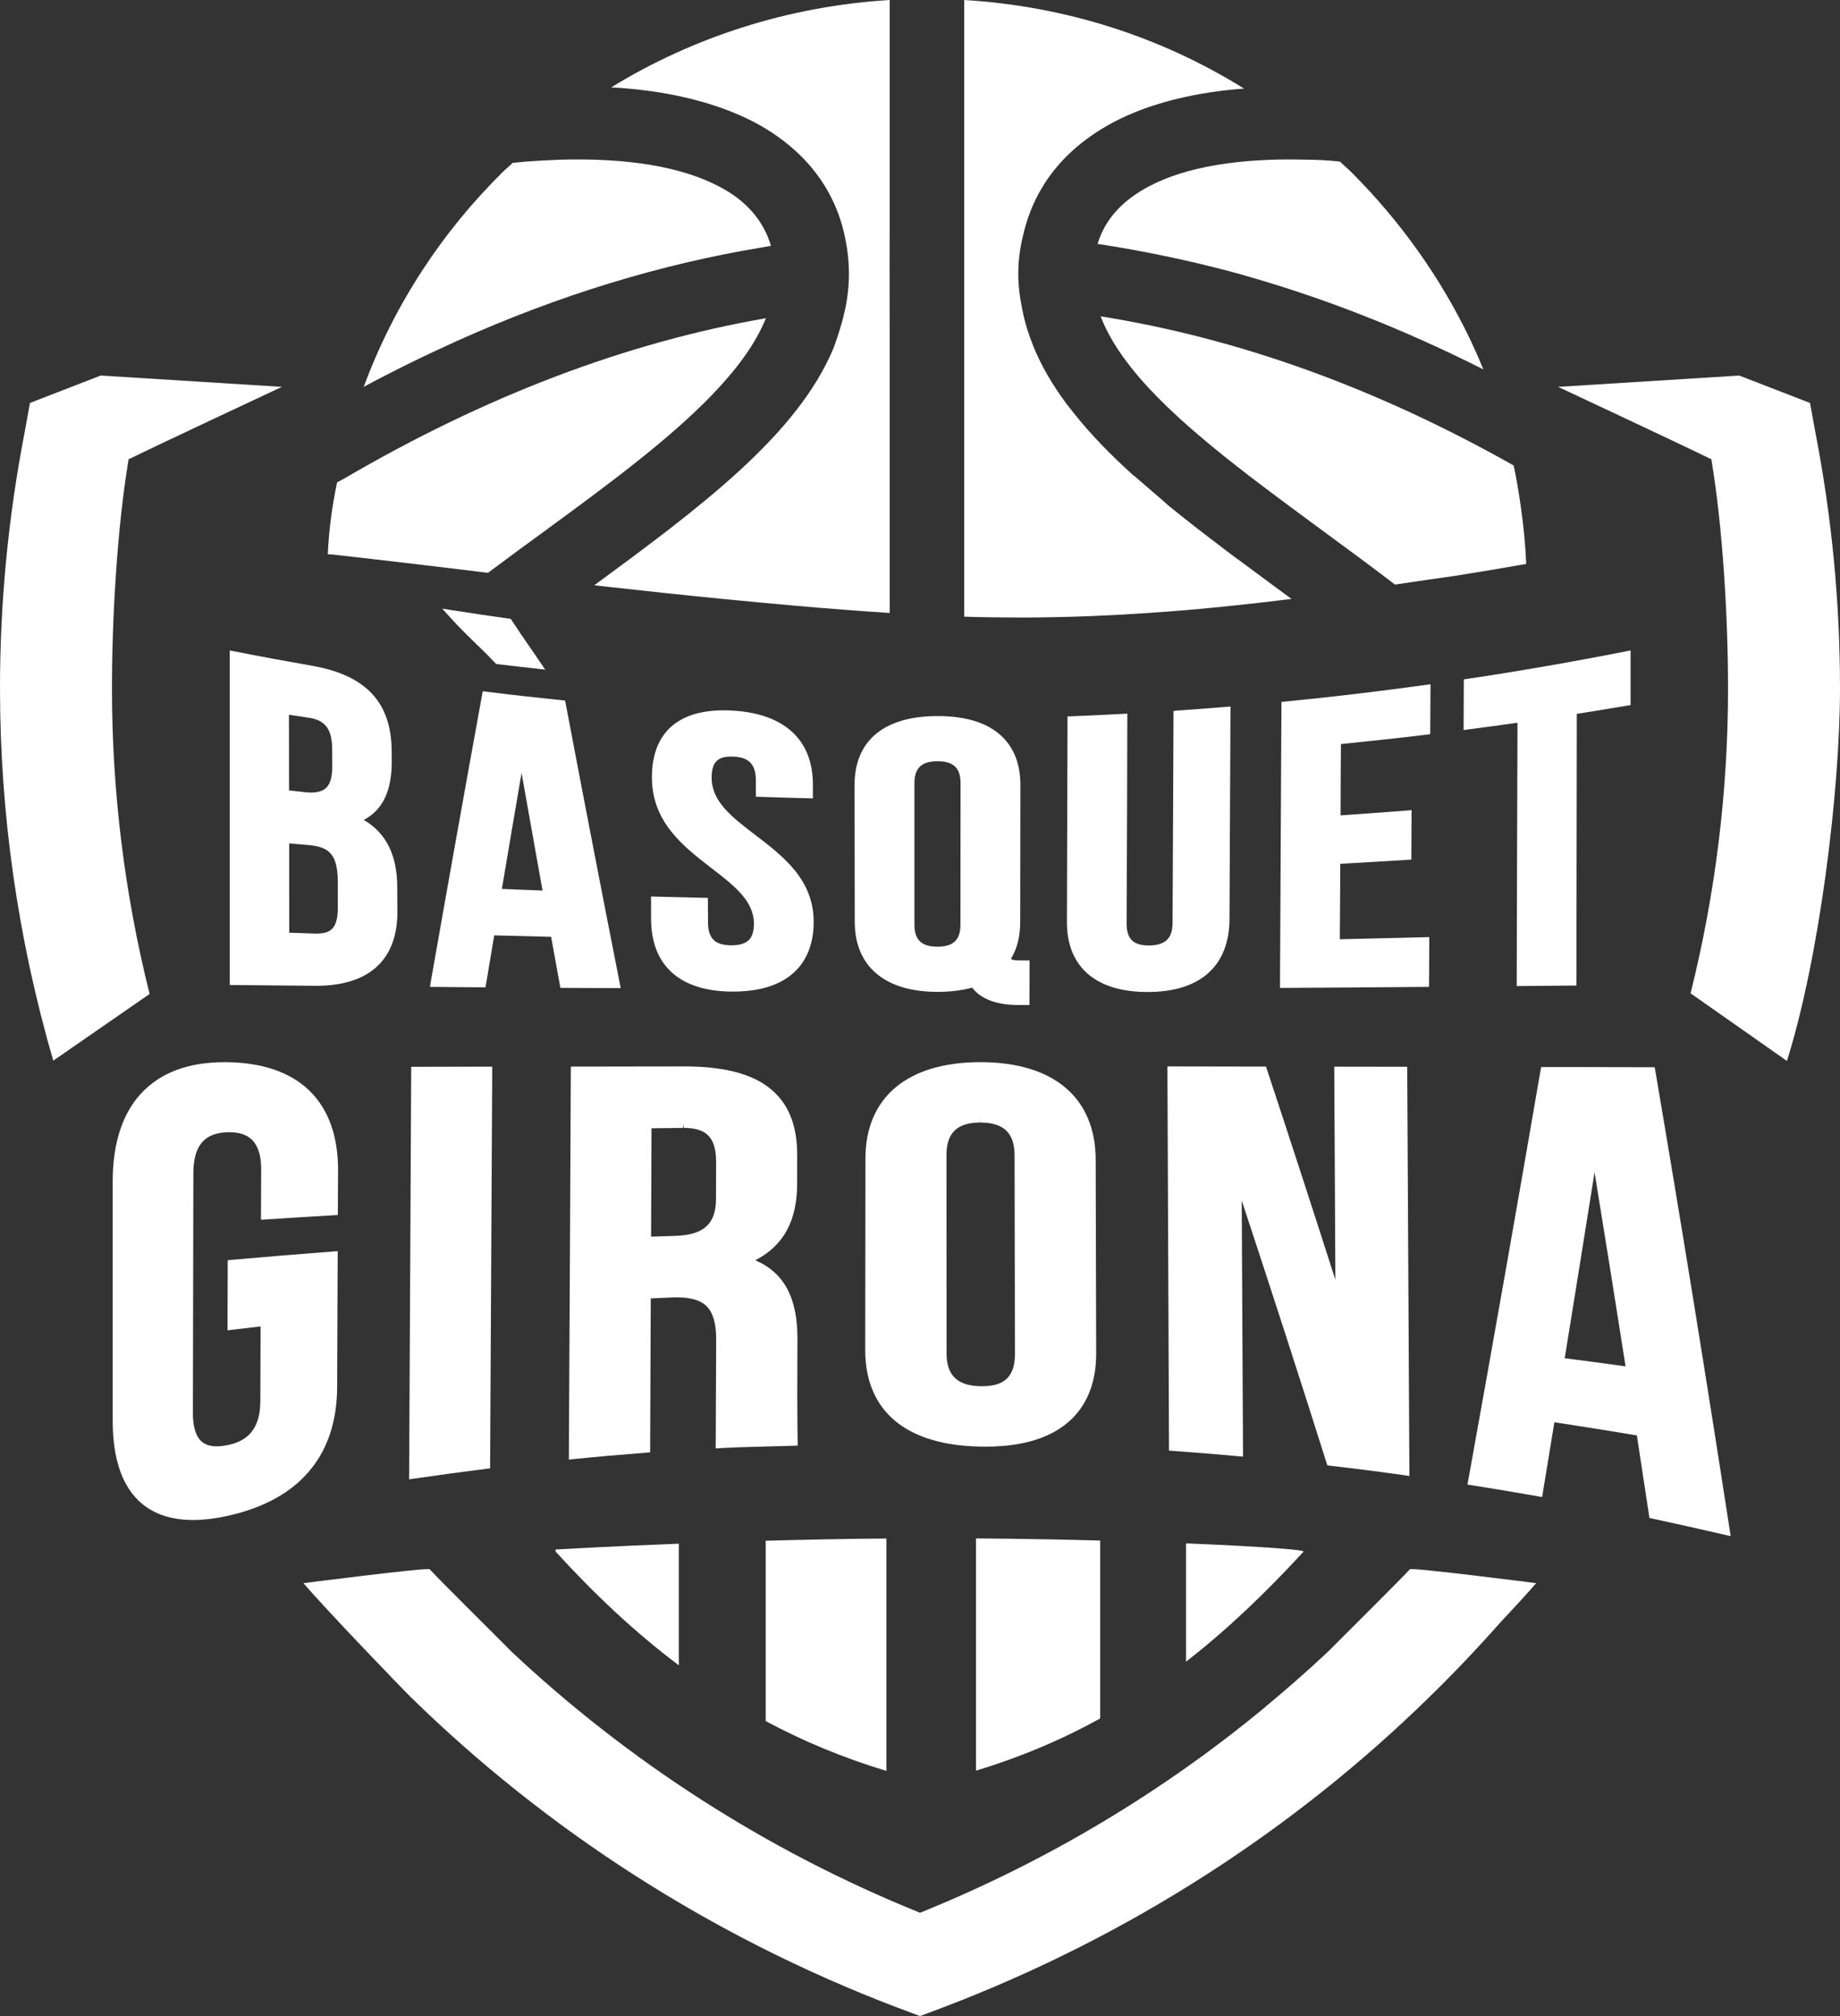<?xml version="1.0" encoding="UTF-8"?>
<svg width="84px" height="92px" viewBox="0 0 84 92" version="1.1" xmlns="http://www.w3.org/2000/svg" xmlns:xlink="http://www.w3.org/1999/xlink">
    <rect x="0" y="0" width="84" height="92" fill="#333333" stroke="none"/>
    <title>logo-footer</title>
    <g id="Export" stroke="none" stroke-width="1" fill="none" fill-rule="evenodd">
        <g id="07" transform="translate(-128, -3314)" fill="#FFFFFF">
            <g id="logo-footer" transform="translate(128, 3314)">
                <path d="M10.3,48.471 L10.24,48.471 C8.588,48.471 7.309,48.954 6.433,49.907 C5.575,50.842 5.145,52.193 5.145,53.924 L5.145,64.834 C5.145,67.798 6.414,69.363 8.811,69.363 C9.262,69.363 9.755,69.308 10.279,69.197 C13.61,68.505 15.374,66.47 15.391,63.316 L15.417,57.094 L15.222,57.109 C13.565,57.235 12.039,57.361 10.559,57.492 L10.396,57.509 L10.387,60.706 L11.897,60.53 L11.895,60.844 C11.892,61.877 11.891,62.907 11.885,63.938 C11.881,65.13 11.382,65.773 10.308,65.961 C9.778,66.055 9.406,65.985 9.168,65.749 C8.928,65.511 8.805,65.082 8.806,64.473 C8.811,60.839 8.82,57.204 8.828,53.537 C8.829,52.292 9.324,51.696 10.385,51.669 L10.46,51.667 C10.926,51.667 11.269,51.78 11.51,52.019 C11.785,52.293 11.925,52.747 11.924,53.369 L11.92,54.144 C11.916,54.587 11.915,55.03 11.915,55.472 L11.915,55.661 L12.106,55.649 C13.156,55.579 14.207,55.516 15.257,55.454 L15.422,55.446 L15.433,53.429 C15.449,50.251 13.626,48.49 10.3,48.471" id="Fill-1"></path>
                <path d="M18.677,67.506 L18.884,67.477 C20.06,67.306 21.152,67.158 22.218,67.025 L22.374,67.006 L22.472,48.675 L18.773,48.682 L18.677,67.506 Z" id="Fill-2"></path>
                <path d="M32.329,51.812 C32.575,52.057 32.694,52.456 32.692,53.03 L32.687,54.711 C32.683,55.849 32.133,56.352 30.845,56.397 L29.723,56.433 L29.743,51.487 L31.179,51.471 L31.213,51.294 L31.213,51.469 C31.73,51.469 32.097,51.581 32.329,51.812 M36.397,63.677 C36.397,62.81 36.401,61.94 36.405,61.074 C36.408,59.218 35.793,58.074 34.48,57.51 C35.761,56.855 36.384,55.718 36.391,54.05 C36.391,53.611 36.391,53.166 36.394,52.726 C36.395,51.481 36.069,50.55 35.397,49.888 C34.568,49.065 33.223,48.669 31.275,48.664 L26.061,48.672 L26.059,48.848 C26.036,54.123 26.007,59.402 25.979,64.681 L25.97,66.606 L26.167,66.586 C27.241,66.476 28.338,66.38 29.514,66.289 L29.679,66.275 L29.681,66.113 C29.69,63.826 29.701,61.538 29.708,59.25 C29.89,59.244 30.072,59.234 30.252,59.226 L30.696,59.207 C31.435,59.177 31.952,59.304 32.257,59.607 C32.553,59.902 32.696,60.394 32.694,61.113 L32.691,62.21 C32.688,62.736 32.687,63.266 32.683,63.791 C32.681,65.179 32.674,65.907 32.674,65.907 L32.673,66.097 L32.864,66.085 C33.582,66.043 34.298,66.027 34.99,66.008 C35.405,65.998 35.822,65.989 36.243,65.974 L36.418,65.966 L36.414,65.793 C36.414,65.793 36.395,64.498 36.397,63.677" id="Fill-3"></path>
                <path d="M44.747,51.049 L44.76,51.225 C45.821,51.227 46.313,51.702 46.317,52.714 L46.334,61.81 C46.334,62.298 46.214,62.664 45.977,62.899 C45.734,63.144 45.358,63.258 44.828,63.258 L44.776,63.258 C43.71,63.242 43.213,62.767 43.213,61.764 L43.209,52.701 C43.209,51.695 43.701,51.225 44.747,51.225 L44.747,51.049 Z M44.759,48.47 C41.427,48.47 39.512,50.073 39.509,52.869 C39.507,55.784 39.504,58.695 39.499,61.607 C39.499,64.398 41.373,65.96 44.772,66.013 C44.847,66.015 44.92,66.015 44.996,66.015 C46.755,66.015 48.089,65.582 48.95,64.73 C49.68,64.002 50.049,62.998 50.043,61.737 L50.021,52.914 C50.01,50.09 48.1,48.47 44.759,48.47 L44.759,48.47 Z" id="Fill-4"></path>
                <path d="M60.912,48.676 L60.963,58.402 C59.952,55.246 58.926,52.091 57.836,48.792 L57.794,48.672 L53.295,48.664 L53.368,66.197 L53.532,66.208 C54.539,66.281 55.544,66.361 56.549,66.453 L56.747,66.47 L56.687,54.781 C58.089,59.027 59.36,62.956 60.561,66.76 L60.596,66.869 L60.71,66.884 C61.887,67.02 63.041,67.168 64.136,67.323 L64.343,67.352 L64.242,48.68 L60.912,48.676 Z" id="Fill-5"></path>
                <path d="M74.211,62.352 C73.288,62.221 72.359,62.099 71.433,61.981 C71.885,59.188 72.34,56.362 72.795,53.495 C73.321,56.718 73.784,59.63 74.211,62.352 L74.211,62.352 Z M78.969,69.84 C77.894,62.87 76.751,55.807 75.567,48.851 L75.54,48.704 L75.39,48.701 C74.229,48.698 73.069,48.696 71.906,48.693 L70.357,48.692 L70.33,48.839 C69.247,55.135 68.134,61.435 67.025,67.568 L66.993,67.745 L67.171,67.774 C68.192,67.933 69.207,68.105 70.221,68.283 L70.401,68.314 L70.961,64.903 C72.153,65.082 73.389,65.28 74.727,65.503 C74.904,66.649 75.077,67.799 75.253,68.957 L75.301,69.272 L75.421,69.296 C76.603,69.551 77.69,69.793 78.75,70.04 L79.009,70.1 L78.969,69.84 Z" id="Fill-6"></path>
                <path d="M13.737,38.532 L14.056,38.56 C14.956,38.637 15.416,38.914 15.42,40.213 L15.422,41.436 C15.422,41.898 15.337,42.21 15.158,42.388 C15.013,42.534 14.792,42.602 14.468,42.602 L14.385,42.601 C13.991,42.588 13.6,42.577 13.204,42.562 C13.204,41.207 13.202,39.847 13.202,38.487 C13.379,38.502 13.557,38.519 13.737,38.532 L13.737,38.532 Z M14.12,32.756 C14.86,32.871 15.164,33.29 15.165,34.206 C15.168,34.468 15.168,34.729 15.168,34.989 C15.17,35.442 15.079,35.767 14.893,35.949 C14.705,36.134 14.384,36.197 13.96,36.153 L13.196,36.071 L13.191,32.616 C13.501,32.664 13.812,32.711 14.12,32.756 L14.12,32.756 Z M16.608,37.415 C17.466,36.966 17.884,36.096 17.884,34.765 C17.88,34.6 17.88,34.44 17.88,34.277 C17.869,32.053 16.712,30.813 14.237,30.379 C13.116,30.184 11.925,29.965 10.703,29.724 L10.489,29.681 L10.489,44.948 L14.429,44.986 C15.686,44.986 16.644,44.669 17.275,44.044 C17.853,43.47 18.143,42.648 18.142,41.603 C18.142,41.229 18.138,40.86 18.135,40.483 C18.132,39.023 17.629,38.015 16.608,37.415 L16.608,37.415 Z" id="Fill-7"></path>
                <path d="M24.768,40.638 C24.15,40.617 23.529,40.589 22.912,40.564 C23.211,38.786 23.51,37.023 23.811,35.273 C24.122,37.036 24.436,38.785 24.746,40.52 L24.768,40.638 Z M28.295,44.881 C27.439,40.537 26.608,36.236 25.823,32.098 L25.796,31.969 L25.662,31.955 C24.527,31.839 23.362,31.709 22.204,31.565 L22.037,31.545 L22.008,31.709 C21.204,36.127 20.415,40.54 19.662,44.827 L19.628,45.034 L22.165,45.056 L22.562,42.684 C23.429,42.706 24.295,42.729 25.16,42.75 L25.582,45.079 L28.338,45.092 L28.295,44.881 Z" id="Fill-8"></path>
                <path d="M21.687,29.333 C21.975,29.611 22.268,29.894 22.606,30.253 L22.652,30.301 L22.718,30.308 C23.313,30.379 23.909,30.448 24.507,30.513 L24.889,30.557 L24.675,30.241 C24.475,29.943 24.311,29.706 24.156,29.483 C23.906,29.123 23.68,28.797 23.362,28.308 L23.317,28.241 L23.237,28.23 C22.385,28.112 21.538,27.987 20.687,27.852 L20.191,27.775 L20.524,28.144 C20.962,28.632 21.314,28.971 21.687,29.333" id="Fill-9"></path>
                <path d="M34.489,38.108 C33.417,37.291 32.492,36.585 32.488,35.494 C32.488,34.766 32.772,34.493 33.485,34.527 C34.195,34.558 34.5,34.881 34.506,35.598 L34.506,36.186 L34.508,36.355 L34.679,36.362 C35.43,36.388 36.18,36.41 36.928,36.429 L37.111,36.432 L37.109,35.79 C37.107,33.753 35.8,32.557 33.427,32.426 C32.143,32.353 31.172,32.63 30.549,33.247 C30.022,33.772 29.758,34.528 29.761,35.493 C29.77,37.528 31.209,38.636 32.478,39.614 C33.518,40.416 34.417,41.106 34.418,42.149 C34.418,42.495 34.341,42.741 34.183,42.899 C34.02,43.06 33.765,43.138 33.378,43.138 C32.642,43.132 32.328,42.824 32.323,42.108 L32.315,40.973 L32.143,40.97 C31.395,40.953 30.65,40.936 29.905,40.916 L29.72,40.91 L29.721,41.093 C29.723,41.379 29.723,41.66 29.723,41.947 C29.734,44.077 31.057,45.249 33.448,45.249 L33.468,45.249 C34.727,45.249 35.685,44.934 36.319,44.308 C36.867,43.763 37.148,43.006 37.145,42.056 C37.143,40.129 35.73,39.057 34.489,38.108" id="Fill-10"></path>
                <path d="M42.799,34.564 L42.799,34.739 C43.528,34.739 43.851,35.047 43.851,35.732 C43.851,37.889 43.849,40.043 43.847,42.196 C43.847,42.892 43.521,43.2 42.795,43.2 C42.073,43.2 41.746,42.892 41.746,42.198 L41.746,35.739 C41.746,35.047 42.073,34.739 42.795,34.739 L42.799,34.564 Z M42.795,45.262 C43.366,45.262 43.897,45.199 44.381,45.071 C44.673,45.454 45.273,45.862 46.495,45.863 L46.996,45.863 L47.002,43.827 L46.583,43.828 C46.313,43.828 46.211,43.807 46.155,43.749 C46.435,43.29 46.575,42.724 46.575,42.068 L46.583,35.824 C46.585,34.909 46.312,34.173 45.772,33.637 C45.127,32.999 44.136,32.676 42.798,32.676 C40.353,32.68 39.008,33.801 39.012,35.836 C39.014,37.915 39.018,39.994 39.021,42.073 C39.026,44.1 40.398,45.262 42.795,45.262 L42.795,45.262 Z" id="Fill-11"></path>
                <path d="M56.129,41.94 L56.175,32.241 L55.981,32.256 C55.234,32.319 54.486,32.374 53.737,32.425 L53.573,32.445 L53.573,32.609 C53.558,35.775 53.549,38.945 53.53,42.11 C53.53,42.82 53.203,43.14 52.448,43.144 C52.085,43.144 51.834,43.068 51.671,42.905 C51.512,42.748 51.432,42.495 51.432,42.153 L51.44,40.281 C51.452,37.771 51.459,35.262 51.464,32.752 L51.467,32.565 L51.277,32.575 C50.488,32.619 49.697,32.655 48.908,32.687 L48.735,32.692 L48.707,42.062 C48.704,43.015 48.983,43.776 49.534,44.323 C50.169,44.95 51.132,45.268 52.4,45.268 L52.406,45.268 C54.797,45.264 56.119,44.082 56.129,41.94 L56.129,41.94 Z" id="Fill-12"></path>
                <path d="M58.66,32.015 L58.501,32.03 L58.434,45.082 L58.613,45.081 C60.763,45.069 62.912,45.054 65.06,45.035 L65.237,45.035 L65.243,44.263 C65.245,43.824 65.249,43.383 65.249,42.943 L65.249,42.763 L65.063,42.767 C63.766,42.801 62.468,42.831 61.166,42.861 C61.172,41.714 61.177,40.564 61.187,39.417 C62.213,39.362 63.236,39.301 64.26,39.237 L64.431,39.226 L64.431,39.061 C64.433,38.43 64.434,37.793 64.44,37.163 L64.443,36.969 L64.248,36.986 C63.231,37.064 62.213,37.14 61.2,37.209 C61.201,36.124 61.208,35.038 61.216,33.954 C62.597,33.815 63.885,33.676 65.137,33.523 L65.293,33.504 L65.293,33.348 C65.296,32.71 65.3,32.069 65.305,31.43 L65.305,31.225 L65.098,31.253 C62.941,31.552 60.776,31.809 58.66,32.015" id="Fill-13"></path>
                <path d="M69.277,32.981 C69.267,35.531 69.259,38.081 69.252,40.629 L69.241,44.998 L71.967,44.973 L71.967,44.798 C71.971,41.799 71.974,38.801 71.98,35.803 L71.984,32.576 C72.756,32.454 73.522,32.329 74.29,32.199 L74.439,32.175 L74.439,29.681 L74.224,29.724 C71.777,30.205 69.338,30.629 66.98,30.98 L66.826,31.002 L66.816,33.315 L67.021,33.287 C67.771,33.188 68.526,33.089 69.277,32.981" id="Fill-14"></path>
                <path d="M25.364,70.708 L25.364,70.803 C27.08,72.683 28.923,74.441 30.99,75.994 L30.99,70.443 C27.947,70.562 25.792,70.684 25.364,70.708" id="Fill-15"></path>
                <path d="M34.956,70.309 L34.956,78.539 C36.634,79.439 38.463,80.207 40.466,80.813 L40.466,70.208 C38.564,70.221 36.696,70.261 34.956,70.309" id="Fill-16"></path>
                <path d="M44.556,70.203 L44.556,80.801 C46.639,80.168 48.514,79.366 50.224,78.42 L50.224,70.3 C48.446,70.252 46.524,70.217 44.556,70.203" id="Fill-17"></path>
                <path d="M59.511,70.806 C59.591,70.719 57.426,70.564 54.145,70.429 L54.145,75.828 C56.097,74.312 57.849,72.611 59.511,70.806" id="Fill-18"></path>
                <path d="M34.966,14.521 C28.565,15.631 22.136,18.083 15.708,21.841 L15.389,22.011 C15.141,23.199 15.018,24.194 14.964,25.289 C15.029,25.294 15.246,25.312 15.246,25.312 C15.246,25.312 18.077,25.627 21.899,26.093 C22.026,26.11 22.148,26.124 22.277,26.14 C23.155,25.481 24.033,24.839 24.903,24.206 C27.786,22.096 30.526,20.067 32.481,18.047 C33.618,16.871 34.489,15.703 34.966,14.521" id="Fill-19"></path>
                <path d="M34.391,5.552 C36.608,6.719 38.08,8.483 38.568,10.791 C38.575,10.791 38.564,10.791 38.568,10.791 C38.881,12.221 38.738,13.361 38.598,14.037 C38.584,14.112 38.568,14.187 38.547,14.262 C38.522,14.375 38.495,14.492 38.464,14.605 C38.311,15.172 38.124,15.691 38.056,15.874 C36.409,19.855 31.938,23.175 27.128,26.709 C27.408,26.739 27.689,26.771 27.971,26.802 C28.735,26.887 29.511,26.972 30.299,27.056 C30.734,27.1 31.175,27.146 31.613,27.193 C32.637,27.299 33.667,27.398 34.69,27.494 C35.243,27.545 35.796,27.597 36.341,27.644 C37.811,27.771 39.249,27.885 40.616,27.973 L40.616,15.297 C40.616,15.297 40.607,10.652 40.616,10.65 L40.616,0 C35.974,0.282 31.618,1.708 27.904,3.986 C30.468,4.128 32.661,4.667 34.391,5.552" id="Fill-20"></path>
                <path d="M34.82,11.285 C34.944,11.265 35.07,11.238 35.196,11.218 C34.852,10.051 34.043,9.139 32.834,8.513 C31.103,7.603 28.655,7.204 25.599,7.287 C24.903,7.32 24.186,7.345 23.403,7.432 C23.261,7.574 23.088,7.713 22.943,7.858 C20.175,10.59 17.983,13.922 16.605,17.654 C18.02,16.892 19.436,16.202 20.854,15.562 C25.509,13.471 30.165,12.049 34.82,11.285" id="Fill-21"></path>
                <path d="M69.436,23.178 C69.346,22.527 69.24,21.877 69.101,21.242 C62.793,17.682 56.504,15.434 50.247,14.436 C50.547,15.224 51.029,16.007 51.649,16.787 C53.546,19.175 56.753,21.548 60.172,24.062 C60.236,24.11 60.3,24.158 60.367,24.206 C60.376,24.213 60.386,24.222 60.397,24.228 C61.482,25.025 62.591,25.84 63.685,26.676 C64.701,26.526 65.624,26.388 66.422,26.278 C67.498,26.109 68.587,25.927 69.675,25.734 C69.639,24.871 69.556,24.02 69.436,23.178" id="Fill-22"></path>
                <path d="M50.106,11.131 C50.996,11.262 51.885,11.424 52.774,11.6 C54.092,11.865 55.406,12.173 56.723,12.542 C56.766,12.554 56.813,12.57 56.856,12.582 C60.475,13.607 64.09,15.028 67.719,16.856 C67.537,16.413 67.345,15.977 67.142,15.547 C65.781,12.683 63.922,10.085 61.692,7.857 C61.52,7.686 61.347,7.546 61.17,7.373 C60.656,7.318 60.135,7.288 59.641,7.288 C56.619,7.204 54.14,7.603 52.435,8.513 C51.256,9.139 50.45,9.993 50.106,11.131" id="Fill-23"></path>
                <path d="M56.501,25.514 C56.5,25.515 56.5,25.517 56.498,25.518 C55.859,25.047 54.663,24.115 54.659,24.117 C54.055,23.647 53.768,23.417 53.343,23.071 C53.347,23.061 52.081,21.98 51.764,21.703 C51.76,21.706 51.757,21.706 51.754,21.706 C51.745,21.709 51.74,21.714 51.731,21.717 C51.733,21.711 51.733,21.7 51.744,21.697 C50.708,20.762 49.781,19.815 49.007,18.834 C48.894,18.694 48.783,18.553 48.675,18.412 C48.043,17.558 47.526,16.68 47.159,15.766 C47.146,15.735 47.136,15.705 47.128,15.674 C46.908,15.123 46.744,14.562 46.643,13.979 C46.636,13.979 46.649,13.979 46.643,13.979 C46.485,13.215 46.368,12.099 46.701,10.763 C46.718,10.764 46.68,10.761 46.701,10.763 C47.22,8.456 48.662,6.719 50.879,5.552 C51.081,5.449 51.286,5.348 51.499,5.255 C51.499,5.255 51.501,5.254 51.504,5.254 C52.202,4.944 52.967,4.694 53.795,4.496 C54.718,4.276 55.715,4.121 56.791,4.042 C53.044,1.708 48.691,0.282 44.018,0 C44.018,0 44.021,13.867 44.018,13.867 L44.018,28.142 C44.491,28.156 44.963,28.167 45.431,28.172 C46.262,28.184 47.087,28.184 47.897,28.168 C48.569,28.156 49.235,28.139 49.891,28.111 C51.594,28.041 53.237,27.925 54.804,27.784 C55.16,27.752 55.511,27.716 55.856,27.682 C56.402,27.626 56.938,27.568 57.461,27.51 C57.973,27.451 58.475,27.391 58.962,27.33 C58.758,27.18 58.551,27.03 58.346,26.88 C57.724,26.421 57.108,25.966 56.501,25.514" id="Fill-24"></path>
                <path d="M5.875,20.942 L5.849,20.927 C5.888,20.937 5.91,20.942 5.91,20.942 C6.942,20.425 12.868,17.654 12.868,17.654 L4.597,17.137 L1.368,18.388 L1.106,19.827 C0.369,23.658 0,27.533 0,31.408 C0,37.132 0.815,42.854 2.432,48.401 L6.83,45.358 C5.683,40.781 5.111,36.095 5.111,31.408 C5.111,28.241 5.347,24.062 5.875,20.942" id="Fill-25"></path>
                <path d="M70.129,72.245 C70.129,72.245 64.45,71.517 64.364,71.612 C63.952,72.067 61.176,74.816 60.706,75.294 C60.639,75.356 60.571,75.421 60.504,75.485 C59.616,76.315 58.699,77.12 57.754,77.898 C57.755,77.898 57.758,77.9 57.759,77.9 C53.153,81.713 47.864,84.918 42.001,87.286 C34.883,84.412 28.607,80.303 23.351,75.369 C23.362,75.367 20.071,72.112 19.617,71.612 C19.531,71.517 13.853,72.245 13.853,72.245 C14.885,73.455 18.409,77.113 18.76,77.453 C24.875,83.435 32.384,88.347 40.947,91.605 L42.001,92 L43.053,91.605 C51.617,88.347 59.129,83.435 65.241,77.453 C66.367,76.359 67.434,75.233 68.456,74.08 C69.152,73.338 69.783,72.65 70.129,72.245" id="Fill-26"></path>
                <path d="M78.15,20.927 L78.124,20.942 C78.652,24.064 78.889,28.242 78.889,31.408 L78.889,31.418 C78.889,36.09 78.32,40.762 77.178,45.328 L81.577,48.414 C83.067,43.688 84,36.08 84,31.408 C84,27.533 83.633,23.658 82.894,19.827 L82.63,18.388 L82.63,18.389 L82.63,18.388 L79.4,17.138 L71.132,17.654 C71.132,17.654 77.057,20.425 78.09,20.942 C78.09,20.942 78.112,20.937 78.15,20.927" id="Fill-27"></path>
            </g>
        </g>
    </g>
</svg>